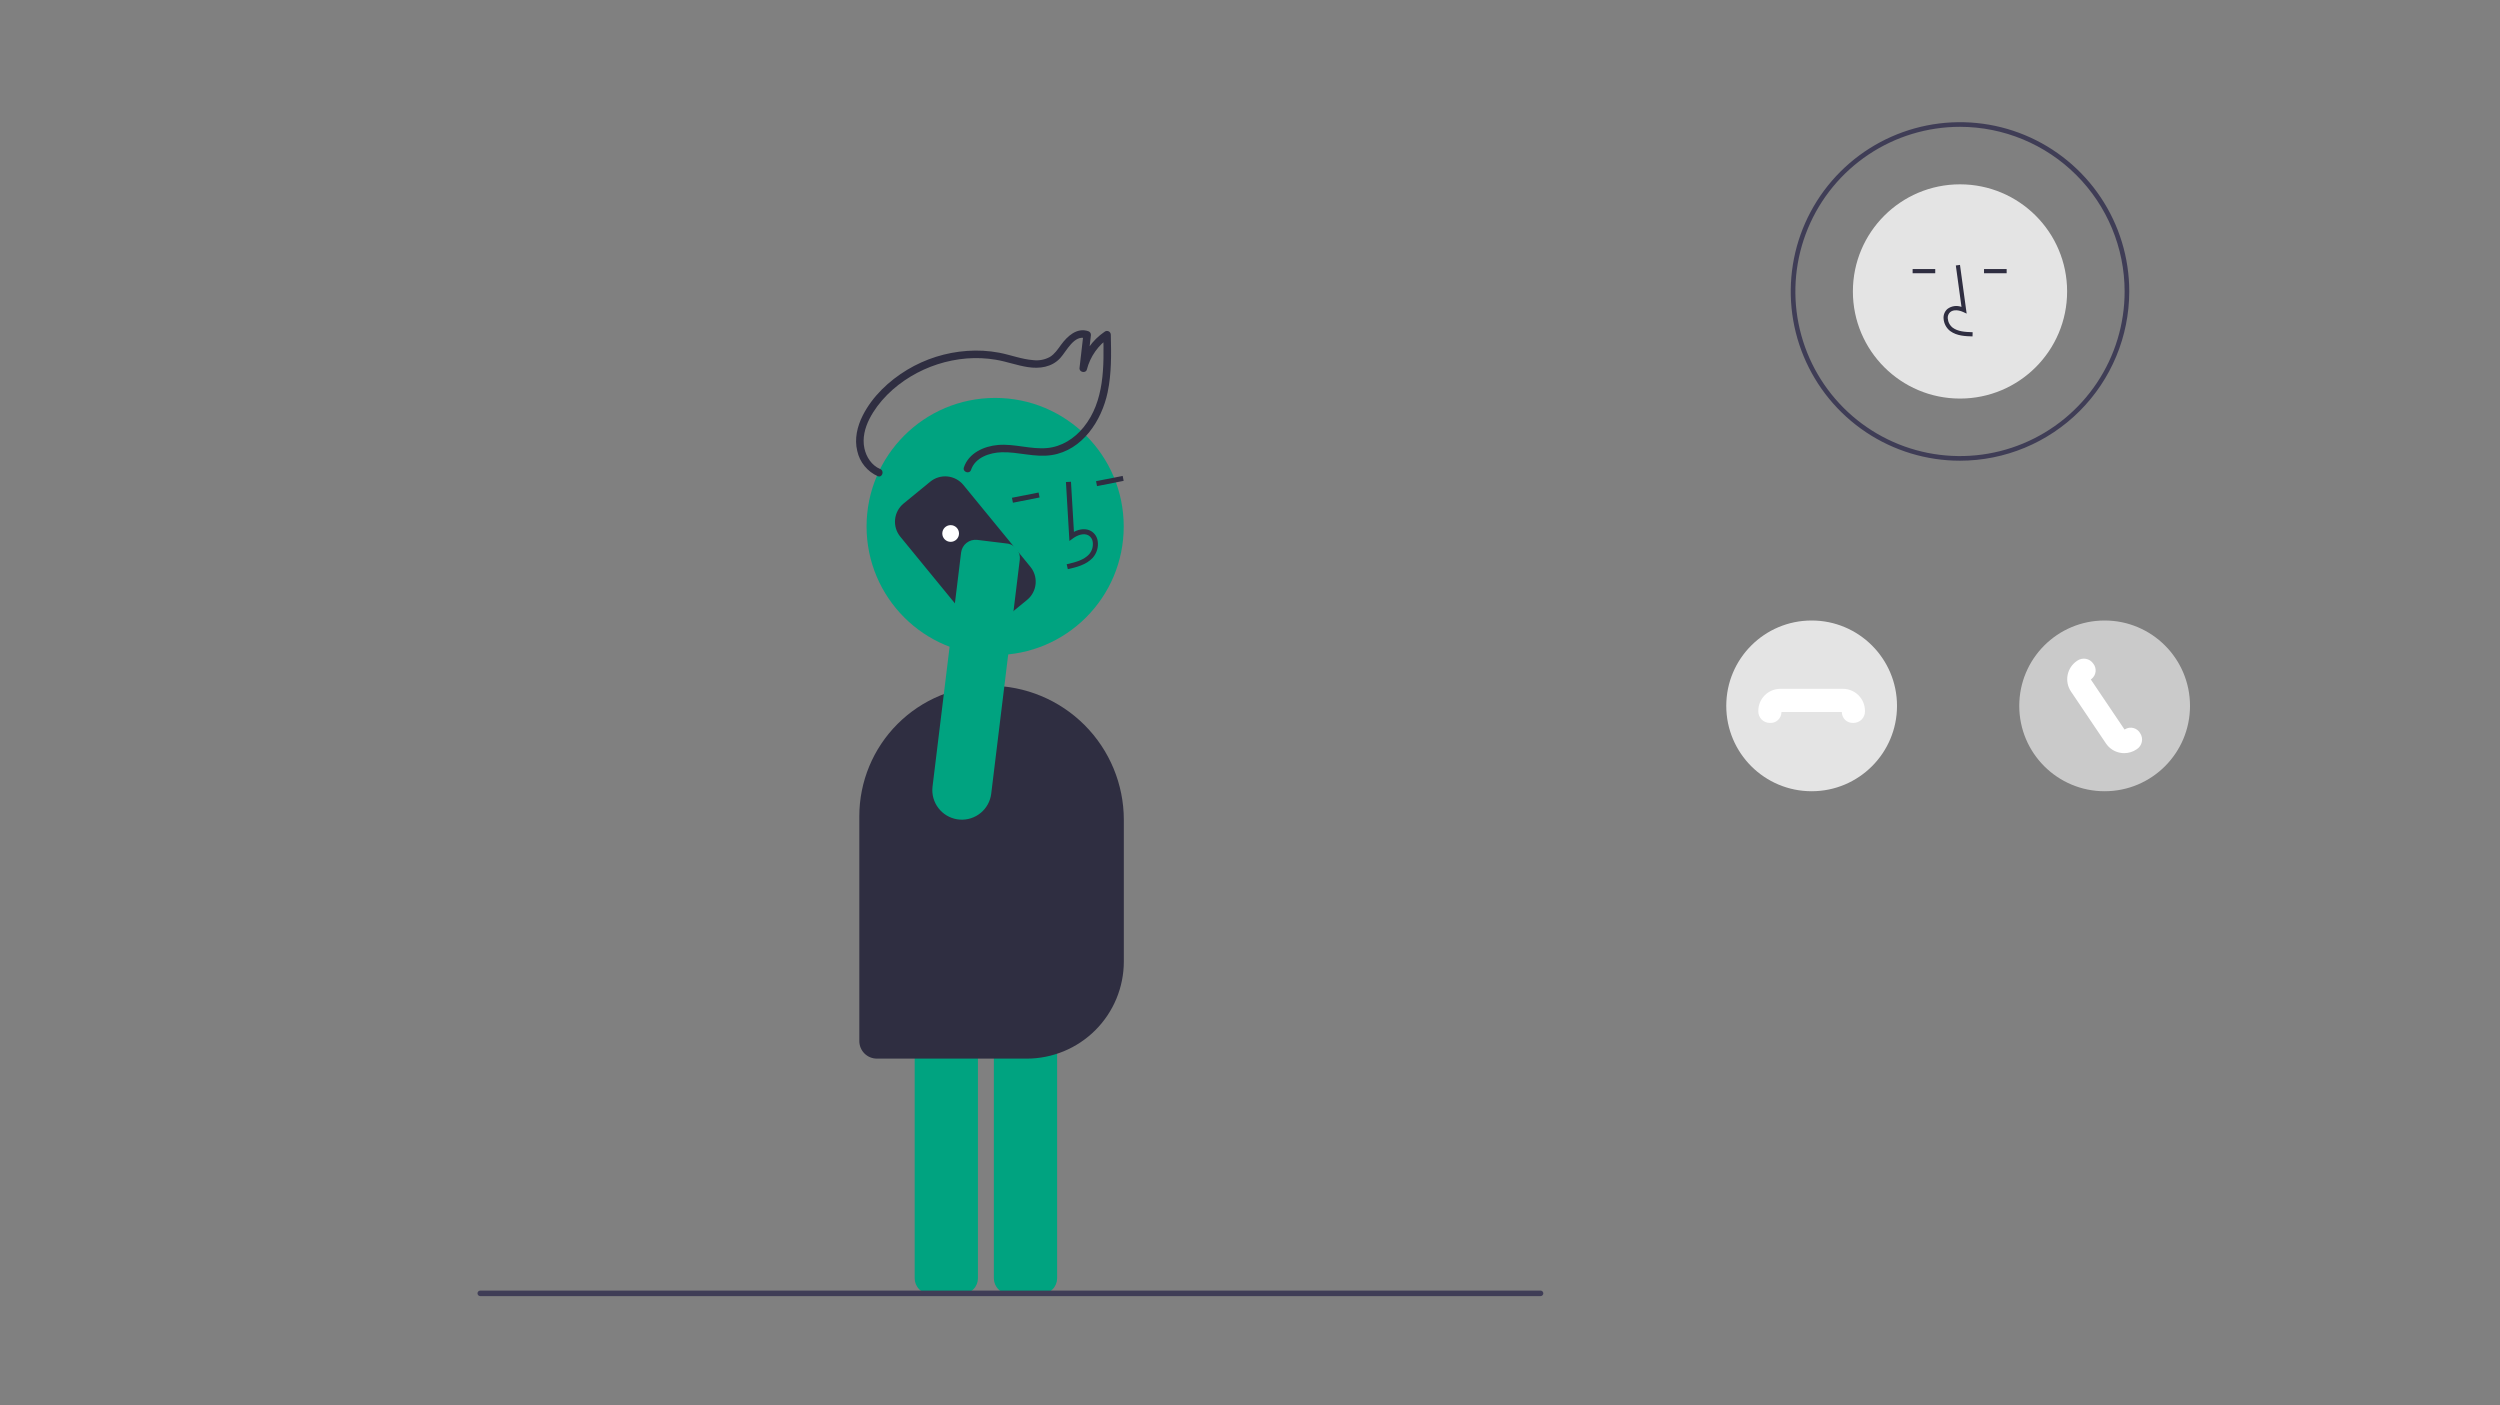 <svg width="733" height="412" viewBox="0 0 733 412" fill="none" xmlns="http://www.w3.org/2000/svg">
<rect x="0" y="0" width="733" height="412" fill="#808080" stroke="none"/>
<mask id="mask0_3971_9717" style="mask-type:alpha" maskUnits="userSpaceOnUse" x="112" y="17" width="509" height="378">
<g clip-path="url(#clip0_3971_9717)">
<rect width="509" height="377.037" transform="translate(112 17)" fill="white"/>
<g clip-path="url(#clip1_3971_9717)">
<path d="M545.602 24.471H-99.932C-100.266 24.471 -100.585 24.338 -100.821 24.103C-101.057 23.867 -101.189 23.547 -101.189 23.214C-101.189 22.881 -101.057 22.561 -100.821 22.325C-100.585 22.09 -100.266 21.957 -99.932 21.957H545.602C545.936 21.957 546.255 22.09 546.491 22.325C546.727 22.561 546.859 22.881 546.859 23.214C546.859 23.547 546.727 23.867 546.491 24.103C546.255 24.338 545.936 24.471 545.602 24.471Z" fill="#E6E6E6"/>
<path d="M545.602 74.743H-99.932C-100.266 74.743 -100.585 74.61 -100.821 74.374C-101.057 74.139 -101.189 73.819 -101.189 73.486C-101.189 73.153 -101.057 72.833 -100.821 72.597C-100.585 72.361 -100.266 72.229 -99.932 72.229H545.602C545.936 72.229 546.255 72.361 546.491 72.597C546.727 72.833 546.859 73.153 546.859 73.486C546.859 73.819 546.727 74.139 546.491 74.374C546.255 74.61 545.936 74.743 545.602 74.743Z" fill="#E6E6E6"/>
<path d="M545.602 125.014H-99.932C-100.266 125.014 -100.585 124.882 -100.821 124.646C-101.057 124.41 -101.189 124.091 -101.189 123.757C-101.189 123.424 -101.057 123.104 -100.821 122.869C-100.585 122.633 -100.266 122.5 -99.932 122.5H545.602C545.936 122.5 546.255 122.633 546.491 122.869C546.727 123.104 546.859 123.424 546.859 123.757C546.859 124.091 546.727 124.41 546.491 124.646C546.255 124.882 545.936 125.014 545.602 125.014Z" fill="#E6E6E6"/>
<path d="M545.602 175.286H-99.932C-100.266 175.286 -100.585 175.153 -100.821 174.917C-101.057 174.682 -101.189 174.362 -101.189 174.029C-101.189 173.695 -101.057 173.376 -100.821 173.14C-100.585 172.904 -100.266 172.772 -99.932 172.772H545.602C545.936 172.772 546.255 172.904 546.491 173.14C546.727 173.376 546.859 173.695 546.859 174.029C546.859 174.362 546.727 174.682 546.491 174.917C546.255 175.153 545.936 175.286 545.602 175.286Z" fill="#E6E6E6"/>
<path d="M545.602 225.557H-99.932C-100.266 225.557 -100.585 225.425 -100.821 225.189C-101.057 224.953 -101.189 224.634 -101.189 224.3C-101.189 223.967 -101.057 223.647 -100.821 223.412C-100.585 223.176 -100.266 223.044 -99.932 223.044H545.602C545.936 223.044 546.255 223.176 546.491 223.412C546.727 223.647 546.859 223.967 546.859 224.3C546.859 224.634 546.727 224.953 546.491 225.189C546.255 225.425 545.936 225.557 545.602 225.557Z" fill="#E6E6E6"/>
<path d="M227.625 227.513C227.293 227.512 226.974 227.381 226.739 227.147C226.503 226.913 226.37 226.595 226.368 226.263L225.111 22.664C225.109 22.33 225.239 22.01 225.474 21.773C225.708 21.535 226.027 21.401 226.36 21.399H226.368C226.7 21.399 227.018 21.53 227.254 21.764C227.489 21.998 227.622 22.316 227.625 22.648L228.881 226.248C228.883 226.582 228.753 226.902 228.519 227.139C228.285 227.376 227.966 227.51 227.633 227.513H227.625Z" fill="#E6E6E6"/>
<path d="M402.319 227.513C401.986 227.512 401.668 227.381 401.432 227.147C401.197 226.913 401.064 226.595 401.062 226.263L399.805 22.664C399.803 22.33 399.933 22.01 400.167 21.773C400.402 21.535 400.72 21.401 401.054 21.399H401.062C401.394 21.399 401.712 21.53 401.947 21.764C402.183 21.998 402.316 22.316 402.319 22.648L403.575 226.248C403.577 226.582 403.447 226.902 403.213 227.139C402.978 227.376 402.66 227.51 402.327 227.513H402.319Z" fill="#E6E6E6"/>
<path d="M163.596 111.888H115.702C112.054 111.888 108.555 110.438 105.975 107.859C103.395 105.279 101.946 101.78 101.946 98.131C101.946 94.483 103.395 90.983 105.975 88.403C108.555 85.824 112.054 84.374 115.702 84.374H163.596C165.404 84.373 167.194 84.727 168.865 85.418C170.535 86.108 172.053 87.121 173.332 88.399C174.611 89.677 175.626 91.194 176.318 92.864C177.01 94.533 177.366 96.323 177.366 98.131C177.366 99.939 177.01 101.729 176.318 103.399C175.626 105.068 174.611 106.586 173.332 107.863C172.053 109.141 170.535 110.154 168.865 110.844C167.194 111.535 165.404 111.889 163.596 111.888Z" fill="#00A380"/>
<path d="M163.596 165.93H115.702C113.895 165.931 112.104 165.577 110.434 164.886C108.763 164.196 107.245 163.183 105.966 161.905C104.688 160.628 103.673 159.11 102.981 157.441C102.289 155.771 101.932 153.981 101.932 152.173C101.932 150.365 102.289 148.575 102.981 146.905C103.673 145.236 104.688 143.718 105.966 142.441C107.245 141.163 108.763 140.15 110.434 139.46C112.104 138.769 113.895 138.415 115.702 138.416H163.596C165.404 138.415 167.194 138.769 168.865 139.46C170.535 140.15 172.053 141.163 173.332 142.441C174.611 143.718 175.626 145.236 176.318 146.905C177.01 148.575 177.366 150.365 177.366 152.173C177.366 153.981 177.01 155.771 176.318 157.441C175.626 159.11 174.611 160.628 173.332 161.905C172.053 163.183 170.535 164.196 168.865 164.886C167.194 165.577 165.404 165.931 163.596 165.93Z" fill="#00A380"/>
<path d="M342.061 64.13H294.167C290.518 64.13 287.019 62.68 284.439 60.1C281.859 57.521 280.41 54.022 280.41 50.373C280.41 46.724 281.859 43.225 284.439 40.645C287.019 38.066 290.518 36.616 294.167 36.616H342.061C343.868 36.614 345.658 36.969 347.329 37.66C349 38.35 350.518 39.363 351.797 40.641C353.075 41.918 354.09 43.435 354.782 45.105C355.474 46.775 355.83 48.565 355.83 50.373C355.83 52.181 355.474 53.971 354.782 55.641C354.09 57.31 353.075 58.828 351.797 60.105C350.518 61.383 349 62.396 347.329 63.086C345.658 63.777 343.868 64.131 342.061 64.13Z" fill="#00A380"/>
<path d="M613.527 318.001H565.633C561.985 318.001 558.486 316.552 555.906 313.972C553.326 311.392 551.876 307.893 551.876 304.245C551.876 300.596 553.326 297.097 555.906 294.517C558.486 291.937 561.985 290.488 565.633 290.488H613.527C617.176 290.488 620.675 291.937 623.255 294.517C625.835 297.097 627.284 300.596 627.284 304.245C627.284 307.893 625.835 311.392 623.255 313.972C620.675 316.552 617.176 318.001 613.527 318.001Z" fill="#00A380"/>
<path d="M606.088 301.08C607.683 300.385 609.106 299.35 610.257 298.046C611.409 296.742 612.26 295.202 612.752 293.533C613.243 291.865 613.363 290.109 613.103 288.389C612.842 286.669 612.208 285.027 611.244 283.579L636.821 249.911L614.898 248.447L593.971 280.644C591.645 282.424 590.054 284.995 589.497 287.87C588.941 290.745 589.459 293.725 590.952 296.244C592.446 298.763 594.812 300.646 597.601 301.538C600.391 302.429 603.41 302.266 606.088 301.08Z" fill="#FFB8B8"/>
<path d="M678.528 120.156L674.273 118.502L670.164 119.954C670.164 119.954 657.316 132.198 655.165 145.034C654.203 150.778 639.233 206.937 639.233 206.937L599.348 268.106L620.927 282.518L675.933 200.1L678.528 120.156Z" fill="#E6E6E6"/>
</g>
</g>
</mask>
<g mask="url(#mask0_3971_9717)">
</g>
<g clip-path="url(#clip2_3971_9717)">
<g clip-path="url(#clip3_3971_9717)">
<path d="M305.409 379.35H295.941C294.737 379.349 293.583 378.87 292.732 378.019C291.881 377.168 291.402 376.014 291.401 374.81V295.892C291.402 294.688 291.881 293.534 292.732 292.683C293.583 291.832 294.737 291.353 295.941 291.352H305.409C306.613 291.353 307.767 291.832 308.618 292.683C309.469 293.534 309.948 294.688 309.949 295.892V374.81C309.948 376.014 309.469 377.168 308.618 378.019C307.767 378.87 306.613 379.349 305.409 379.35Z" fill="#00A380"/>
<path d="M282.191 379.35H272.722C271.518 379.349 270.364 378.87 269.513 378.019C268.662 377.168 268.183 376.014 268.182 374.81V295.892C268.183 294.688 268.662 293.534 269.513 292.683C270.364 291.832 271.518 291.353 272.722 291.352H282.191C283.394 291.353 284.548 291.832 285.399 292.683C286.25 293.534 286.729 294.688 286.73 295.892V374.81C286.729 376.014 286.25 377.168 285.399 378.019C284.548 378.87 283.394 379.349 282.191 379.35Z" fill="#00A380"/>
<path d="M291.776 192.068C312.597 192.068 329.476 175.189 329.476 154.368C329.476 133.547 312.597 116.668 291.776 116.668C270.955 116.668 254.077 133.547 254.077 154.368C254.077 175.189 270.955 192.068 291.776 192.068Z" fill="#00A380"/>
<path d="M313.081 166.88C315.465 166.34 318.433 165.668 320.4 163.535C320.981 162.879 321.413 162.104 321.663 161.264C321.914 160.424 321.978 159.539 321.85 158.672C321.771 158.054 321.55 157.462 321.205 156.943C320.859 156.424 320.398 155.992 319.858 155.68C318.457 154.903 316.657 155.011 314.877 155.94L314.009 141.248L312.533 141.335L313.554 158.607L314.645 157.819C315.91 156.906 317.755 156.204 319.14 156.973C319.483 157.177 319.775 157.458 319.992 157.794C320.209 158.129 320.345 158.511 320.391 158.907C320.482 159.554 320.433 160.212 320.247 160.837C320.061 161.463 319.742 162.041 319.313 162.532C317.782 164.192 315.437 164.83 312.754 165.439L313.081 166.88Z" fill="#2F2E41"/>
<path d="M329.17 139.535L321.359 141.078L321.645 142.529L329.457 140.986L329.17 139.535Z" fill="#2F2E41"/>
<path d="M304.515 144.406L296.704 145.949L296.99 147.4L304.802 145.857L304.515 144.406Z" fill="#2F2E41"/>
<path d="M301.049 310.389H257.095C255.731 310.387 254.424 309.845 253.459 308.88C252.495 307.916 251.952 306.608 251.951 305.244V239.285C251.962 229.147 255.995 219.427 263.164 212.258C270.333 205.089 280.053 201.056 290.191 201.045C300.615 201.057 310.609 205.203 317.98 212.574C325.35 219.945 329.497 229.939 329.508 240.363V281.93C329.5 289.475 326.499 296.709 321.163 302.044C315.828 307.379 308.594 310.38 301.049 310.389Z" fill="#2F2E41"/>
<path d="M284.709 137.771C285.926 134.122 290.153 132.715 293.67 132.605C298.613 132.452 303.439 134.207 308.398 133.423C317.393 131.999 323.009 123.33 324.759 115.031C325.926 109.495 325.823 103.821 325.691 98.196C325.699 97.979 325.645 97.764 325.534 97.578C325.423 97.391 325.26 97.241 325.066 97.144C324.872 97.048 324.653 97.01 324.438 97.034C324.222 97.059 324.018 97.145 323.85 97.283C320.254 99.737 317.669 103.411 316.572 107.624L318.726 108.069L319.859 98.245C319.875 98.001 319.811 97.76 319.677 97.556C319.543 97.352 319.346 97.197 319.116 97.115C315.742 95.94 312.929 98.592 311.094 101.101C310.143 102.401 309.231 103.816 307.818 104.662C306.346 105.465 304.662 105.791 302.997 105.596C299.56 105.347 296.301 104.049 292.933 103.406C289.841 102.83 286.688 102.655 283.551 102.884C277.342 103.32 271.325 105.218 265.991 108.424C260.662 111.635 255.784 116.223 252.956 121.825C251.342 125.024 250.465 128.705 251.352 132.251C251.707 133.861 252.435 135.366 253.476 136.645C254.518 137.923 255.844 138.94 257.35 139.614C258.67 140.166 259.388 138.067 258.077 137.518C255.579 136.473 253.994 134.021 253.44 131.439C252.806 128.489 253.582 125.436 254.934 122.794C257.566 117.648 262.072 113.369 266.983 110.408C271.983 107.396 277.611 105.58 283.428 105.1C286.274 104.874 289.137 104.998 291.952 105.472C295.11 105.998 298.131 107.128 301.296 107.627C304.77 108.175 308.374 107.693 310.86 104.99C312.689 103.002 314.948 98.012 318.389 99.211L317.647 98.081L316.514 107.905C316.372 109.135 318.35 109.579 318.668 108.351C319.656 104.506 322.023 101.158 325.32 98.945L323.479 98.032C323.698 107.359 323.893 117.667 317.677 125.309C315.01 128.588 311.257 130.986 306.991 131.369C302.187 131.799 297.47 130.06 292.658 130.462C288.498 130.809 284.022 132.82 282.613 137.043C282.161 138.399 284.257 139.126 284.709 137.771Z" fill="#2F2E41"/>
<path d="M303.658 170.915C303.652 171.022 303.645 171.128 303.634 171.235C303.546 172.138 303.28 173.014 302.852 173.814C302.424 174.613 301.841 175.319 301.138 175.892L293.316 182.298C291.898 183.456 290.08 184.004 288.259 183.823C286.438 183.642 284.763 182.745 283.602 181.331L263.961 157.349C262.804 155.932 262.256 154.113 262.438 152.292C262.619 150.471 263.515 148.796 264.929 147.635L272.751 141.229C273.453 140.655 274.26 140.224 275.128 139.962C275.995 139.7 276.906 139.611 277.808 139.701C278.71 139.791 279.585 140.057 280.384 140.486C281.183 140.914 281.89 141.495 282.464 142.196L302.104 166.178C303.198 167.506 303.753 169.197 303.658 170.915Z" fill="#2F2E41"/>
<path d="M278.731 158.87C280.084 158.87 281.182 157.773 281.182 156.419C281.182 155.066 280.084 153.968 278.731 153.968C277.377 153.968 276.28 155.066 276.28 156.419C276.28 157.773 277.377 158.87 278.731 158.87Z" fill="white"/>
<path d="M295.658 159.412L295.656 159.428C296.697 159.649 297.617 160.252 298.236 161.118C298.854 161.983 299.127 163.049 298.999 164.106L290.625 232.714C290.356 234.915 289.253 236.929 287.545 238.342C285.836 239.754 283.651 240.459 281.439 240.309C279.227 240.16 277.156 239.169 275.653 237.539C274.149 235.91 273.327 233.766 273.356 231.549C273.361 231.237 273.383 230.925 273.421 230.614L281.795 162.006C281.931 160.886 282.508 159.866 283.396 159.171C284.285 158.475 285.414 158.161 286.534 158.298L295.658 159.412Z" fill="#00A380"/>
<path d="M574.672 116.858C592.017 116.858 606.078 102.797 606.078 85.452C606.078 68.107 592.017 54.046 574.672 54.046C557.326 54.046 543.266 68.107 543.266 85.452C543.266 102.797 557.326 116.858 574.672 116.858Z" fill="#E4E4E4"/>
<path d="M578.343 98.636C576.307 98.579 573.774 98.509 571.822 97.083C571.241 96.641 570.763 96.077 570.423 95.431C570.082 94.785 569.887 94.073 569.851 93.343C569.816 92.825 569.901 92.305 570.1 91.826C570.298 91.346 570.606 90.918 570.997 90.576C571.578 90.142 572.26 89.861 572.978 89.757C573.696 89.654 574.429 89.732 575.109 89.984L573.447 77.837L574.667 77.67L576.621 91.95L575.603 91.483C574.421 90.941 572.8 90.665 571.792 91.517C571.544 91.74 571.352 92.016 571.229 92.325C571.105 92.635 571.055 92.968 571.082 93.3C571.112 93.843 571.258 94.373 571.511 94.854C571.764 95.335 572.118 95.756 572.548 96.088C574.067 97.198 576.087 97.341 578.378 97.405L578.343 98.636Z" fill="#2F2E41"/>
<path d="M567.413 78.885H560.78V80.116H567.413V78.885Z" fill="#2F2E41"/>
<path d="M588.35 78.885H581.717V80.116H588.35V78.885Z" fill="#2F2E41"/>
<path d="M574.672 135.08C564.856 135.08 555.261 132.17 547.1 126.716C538.939 121.263 532.578 113.512 528.822 104.444C525.065 95.376 524.083 85.397 525.998 75.771C527.912 66.144 532.639 57.301 539.58 50.36C546.52 43.42 555.363 38.693 564.99 36.778C574.617 34.863 584.595 35.846 593.663 39.602C602.732 43.359 610.482 49.719 615.936 57.881C621.389 66.042 624.299 75.637 624.299 85.452C624.285 98.61 619.051 111.224 609.747 120.528C600.444 129.832 587.829 135.065 574.672 135.08ZM574.672 37.184C565.125 37.184 555.793 40.015 547.855 45.319C539.918 50.623 533.731 58.161 530.078 66.981C526.425 75.801 525.469 85.506 527.331 94.869C529.194 104.232 533.791 112.833 540.541 119.583C547.291 126.334 555.892 130.931 565.255 132.793C574.618 134.655 584.323 133.7 593.143 130.046C601.963 126.393 609.501 120.206 614.805 112.269C620.109 104.331 622.94 94.999 622.94 85.452C622.925 72.655 617.835 60.387 608.786 51.338C599.738 42.289 587.469 37.199 574.672 37.184Z" fill="#3F3D56"/>
<path d="M531.173 231.991C544.996 231.991 556.203 220.785 556.203 206.961C556.203 193.137 544.996 181.931 531.173 181.931C517.349 181.931 506.142 193.137 506.142 206.961C506.142 220.785 517.349 231.991 531.173 231.991Z" fill="#E4E4E4"/>
<path d="M617.079 231.991C630.902 231.991 642.109 220.785 642.109 206.961C642.109 193.137 630.902 181.931 617.079 181.931C603.255 181.931 592.048 193.137 592.048 206.961C592.048 220.785 603.255 231.991 617.079 231.991Z" fill="#CACACA"/>
<path d="M543.331 211.959C542.496 211.993 541.681 211.696 541.063 211.133C540.445 210.57 540.075 209.785 540.032 208.95C540.027 208.887 540.022 208.824 540.019 208.761H522.326C522.323 208.824 522.318 208.887 522.313 208.95C522.292 209.377 522.184 209.794 521.998 210.178C521.812 210.562 521.55 210.904 521.228 211.185C520.906 211.466 520.532 211.678 520.126 211.811C519.72 211.943 519.292 211.993 518.867 211.956C518.424 211.953 517.986 211.862 517.579 211.689C517.172 211.516 516.803 211.264 516.493 210.947C516.183 210.631 515.94 210.256 515.775 209.845C515.611 209.434 515.53 208.995 515.536 208.552V208.421C515.538 206.709 516.219 205.067 517.43 203.856C518.641 202.645 520.282 201.964 521.995 201.962H540.35C542.062 201.964 543.704 202.645 544.915 203.856C546.126 205.067 546.807 206.709 546.809 208.421V208.552C546.815 208.995 546.734 209.434 546.57 209.845C546.405 210.256 546.161 210.631 545.852 210.947C545.542 211.264 545.173 211.516 544.766 211.689C544.359 211.862 543.921 211.953 543.478 211.956C543.43 211.958 543.38 211.959 543.331 211.959Z" fill="white"/>
<path d="M622.832 220.825C622.412 220.824 621.994 220.784 621.582 220.704C620.749 220.543 619.956 220.22 619.249 219.751C618.541 219.282 617.934 218.678 617.462 217.973L607.206 202.749C606.251 201.328 605.899 199.586 606.227 197.906C606.554 196.225 607.535 194.743 608.954 193.785L609.064 193.711C609.427 193.459 609.837 193.281 610.27 193.188C610.702 193.094 611.149 193.087 611.584 193.167C612.02 193.247 612.435 193.413 612.806 193.653C613.177 193.894 613.497 194.206 613.747 194.572C614.014 194.904 614.211 195.287 614.327 195.698C614.443 196.108 614.475 196.537 614.422 196.96C614.369 197.384 614.232 197.792 614.019 198.161C613.805 198.53 613.52 198.853 613.18 199.11C613.13 199.149 613.08 199.188 613.03 199.226L622.915 213.9C622.969 213.867 623.024 213.836 623.079 213.805C623.445 213.586 623.851 213.443 624.274 213.384C624.696 213.325 625.126 213.351 625.538 213.461C625.95 213.571 626.335 213.762 626.672 214.024C627.009 214.285 627.29 214.611 627.498 214.983C627.743 215.352 627.912 215.766 627.996 216.201C628.08 216.635 628.077 217.082 627.988 217.516C627.898 217.949 627.724 218.361 627.475 218.727C627.225 219.092 626.906 219.405 626.536 219.647L626.426 219.721C625.365 220.44 624.113 220.824 622.832 220.825Z" fill="white"/>
<path d="M451.692 380.02H140.809C140.595 380.019 140.39 379.933 140.239 379.782C140.087 379.63 140.002 379.424 140.002 379.21C140.002 378.996 140.087 378.79 140.239 378.639C140.39 378.487 140.595 378.401 140.809 378.401H451.692C451.907 378.401 452.112 378.487 452.263 378.639C452.415 378.79 452.5 378.996 452.5 379.21C452.5 379.424 452.415 379.63 452.263 379.782C452.112 379.933 451.907 380.019 451.692 380.02Z" fill="#3F3D56"/>
</g>
</g>
<defs>
<clipPath id="clip0_3971_9717">
<rect width="509" height="377.037" fill="white" transform="translate(112 17)"/>
</clipPath>
<clipPath id="clip1_3971_9717">
<rect width="1056.67" height="643.012" fill="white" transform="translate(-104.168 -52.123)"/>
</clipPath>
<clipPath id="clip2_3971_9717">
<rect width="503.91" height="373.267" fill="white" transform="translate(140 22)"/>
</clipPath>
<clipPath id="clip3_3971_9717">
<rect width="502.109" height="344.195" fill="white" transform="translate(140 35.825)"/>
</clipPath>
</defs>
</svg>
